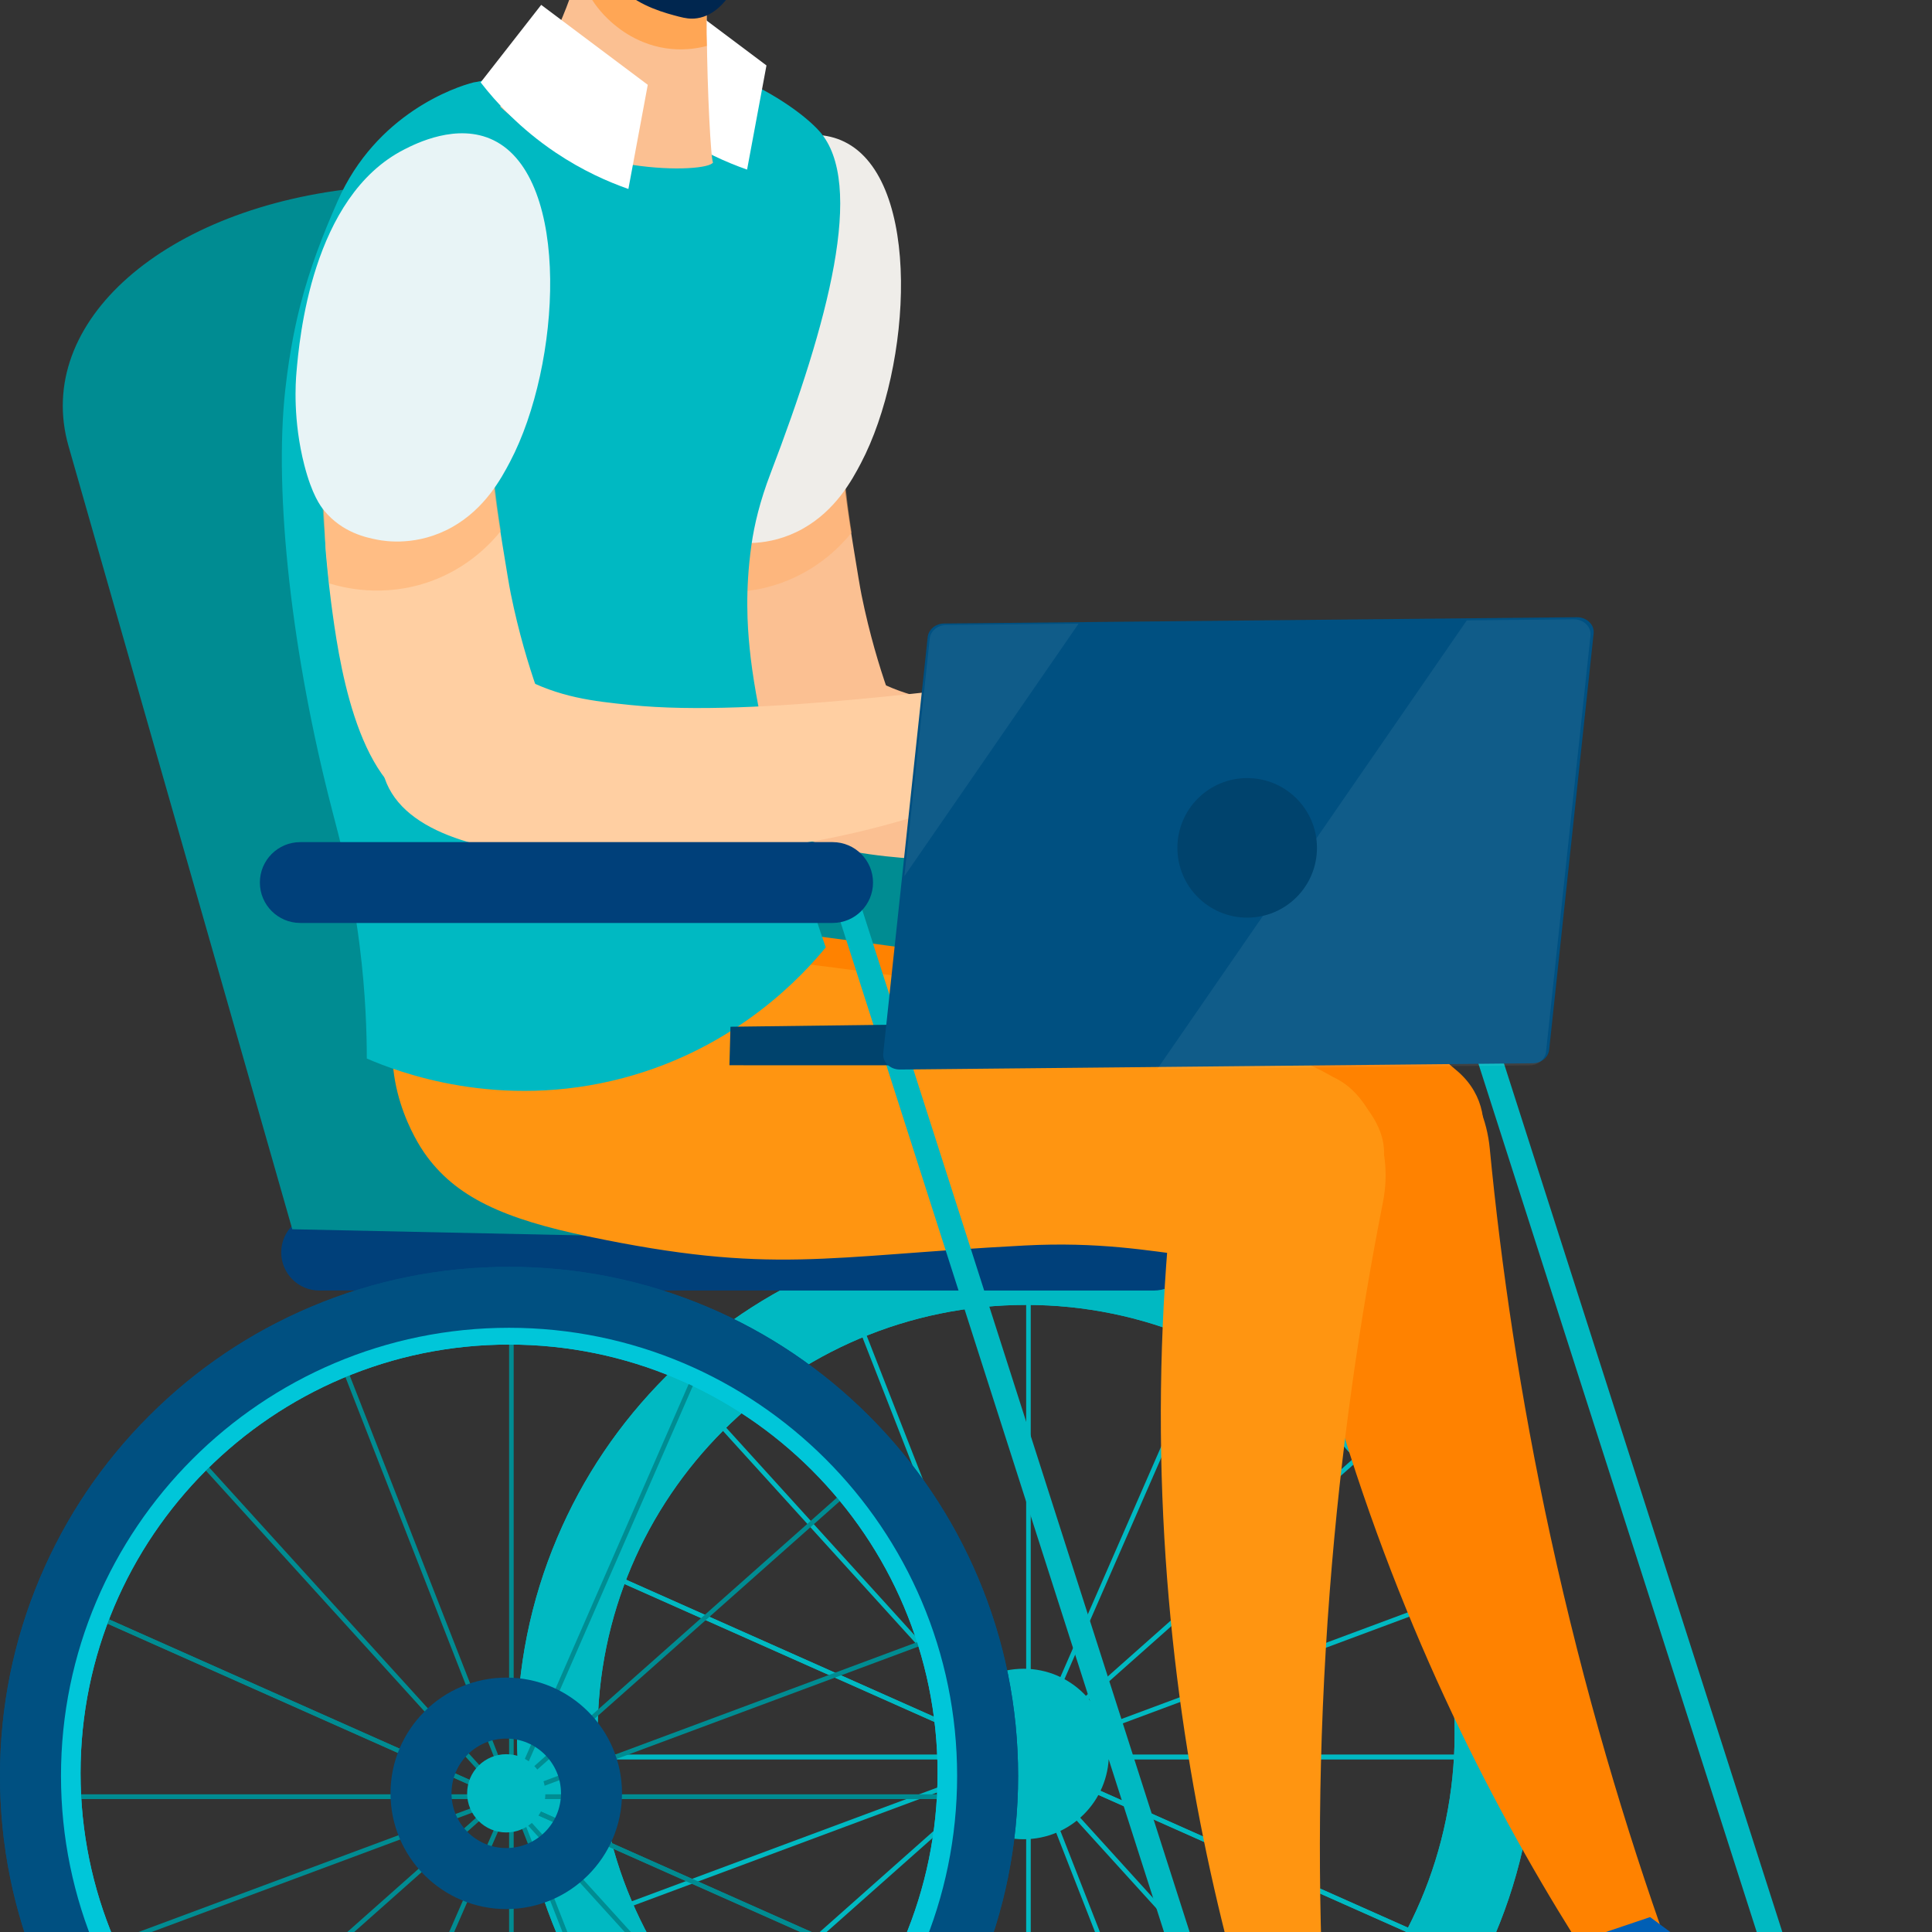 <?xml version="1.0"?>
<svg xmlns="http://www.w3.org/2000/svg" viewBox="0 165 912 912" width="32" height="32">
  <rect x="0" y="165" width="912" height="912" fill="#333333" stroke="none"/>
  <svg id="Calque_2" viewBox="0 0 912.81 1243.61" width="912.81" data-manipulated-width="true" height="1243.61" data-manipulated-height="true">
  <defs>
    <style>
      .cls-1, .cls-2 {
        fill: #e8f4f6;
      }

      .cls-3 {
        fill: #00b9c2;
      }

      .cls-4 {
        fill: #002751;
      }

      .cls-2 {
        opacity: .07;
      }

      .cls-2, .cls-5 {
        isolation: isolate;
      }

      .cls-6 {
        fill: #008c92;
      }

      .cls-7 {
        fill: #fff;
      }

      .cls-8 {
        fill: #00c6d9;
      }

      .cls-9 {
        fill: #efede9;
      }

      .cls-10 {
        fill: #ff8200;
      }

      .cls-11 {
        fill: #ff9511;
      }

      .cls-5 {
        fill: #ffad6a;
        opacity: .53;
      }

      .cls-12 {
        fill: #00407a;
      }

      .cls-13 {
        fill: #ffa655;
      }

      .cls-14 {
        fill: #005081;
      }

      .cls-15 {
        fill: #005fb5;
      }

      .cls-16 {
        fill: #00264f;
      }

      .cls-17 {
        fill: #ffcfa2;
      }

      .cls-18 {
        fill: #00436d;
      }

      .cls-19 {
        fill: #fbc092;
      }
    </style>
  </defs>
  <g id="Calque_1-2" data-name="Calque_1">
    <g>
      <g>
        <rect class="cls-3" x="752.48" y="529.53" width="11.52" height="614.07" transform="translate(-219.14 271.32) rotate(-17.77)"/>
        <g>
          <rect class="cls-3" x="484.4" y="769.22" width="2.16" height="438.8"/>
          <rect class="cls-3" x="267.23" y="993.31" width="438.8" height="2.16"/>
          <rect class="cls-3" x="481.96" y="776.66" width="2.16" height="437.32" transform="translate(-622.7 1031.96) rotate(-66.01)"/>
          <path class="cls-3" d="M484.38,1214.33c-61.72,0-119.75-24.04-163.4-67.68-43.64-43.64-67.68-101.67-67.68-163.4s24.04-119.75,67.68-163.4c43.64-43.64,101.67-67.68,163.4-67.68s119.75,24.04,163.4,67.68c43.64,43.65,67.68,101.67,67.68,163.4s-24.04,119.75-67.68,163.4c-43.64,43.64-101.67,67.68-163.4,67.68ZM484.38,780.98c-111.54,0-202.28,90.74-202.28,202.28s90.74,202.28,202.28,202.28,202.28-90.74,202.28-202.28-90.74-202.28-202.28-202.28Z"/>
          <path class="cls-3" d="M484.38,1224.89c-32.44,0-63.91-6.36-93.54-18.89-28.62-12.1-54.32-29.43-76.38-51.49-22.07-22.06-39.39-47.76-51.49-76.38-12.53-29.64-18.89-61.11-18.89-93.54s6.36-63.91,18.89-93.54c12.1-28.62,29.43-54.32,51.49-76.38,22.07-22.07,47.76-39.39,76.38-51.49,29.64-12.54,61.11-18.89,93.54-18.89s63.91,6.36,93.54,18.89c28.62,12.1,54.32,29.43,76.38,51.49,22.07,22.06,39.39,47.76,51.49,76.38,12.53,29.64,18.89,61.11,18.89,93.54s-6.36,63.91-18.89,93.54c-12.1,28.62-29.43,54.32-51.49,76.38-22.07,22.07-47.76,39.39-76.38,51.49-29.64,12.54-61.11,18.89-93.54,18.89ZM484.38,773.06c-116.63,0-211.51,94.88-211.51,211.51s94.88,211.51,211.51,211.51,211.51-94.88,211.51-211.51-94.88-211.51-211.51-211.51Z"/>
          <rect class="cls-3" x="267.23" y="993.31" width="438.8" height="2.16"/>
          <rect class="cls-3" x="476.35" y="768.97" width="2.16" height="439.8" transform="translate(-540.71 577.54) rotate(-42.23)"/>
          <rect class="cls-3" x="267.43" y="988.9" width="438.43" height="2.16" transform="translate(-534.39 572.42) rotate(-41.58)"/>
          <rect class="cls-3" x="483.27" y="768.88" width="2.16" height="443.88" transform="translate(-327.61 244.47) rotate(-21.36)"/>
          <rect class="cls-3" x="481.96" y="776.66" width="2.16" height="437.32" transform="translate(-622.7 1031.96) rotate(-66.01)"/>
          <rect class="cls-3" x="269.88" y="984.41" width="438.5" height="2.16" transform="translate(-609.77 1038.98) rotate(-66.39)"/>
          <rect class="cls-3" x="264.76" y="992.46" width="443.57" height="2.16" transform="translate(-316.07 232.19) rotate(-20.42)"/>
          <path class="cls-3" d="M484.38,1214.33c-61.72,0-119.75-24.04-163.4-67.68-43.64-43.64-67.68-101.67-67.68-163.4s24.04-119.75,67.68-163.4c43.64-43.64,101.67-67.68,163.4-67.68s119.75,24.04,163.4,67.68c43.64,43.65,67.68,101.67,67.68,163.4s-24.04,119.75-67.68,163.4c-43.64,43.64-101.67,67.68-163.4,67.68ZM484.38,780.98c-111.54,0-202.28,90.74-202.28,202.28s90.74,202.28,202.28,202.28,202.28-90.74,202.28-202.28-90.74-202.28-202.28-202.28Z"/>
          <path class="cls-3" d="M484.38,1224.89c-32.44,0-63.91-6.36-93.54-18.89-28.62-12.1-54.32-29.43-76.38-51.49-22.07-22.06-39.39-47.76-51.49-76.38-12.53-29.64-18.89-61.11-18.89-93.54s6.36-63.91,18.89-93.54c12.1-28.62,29.43-54.32,51.49-76.38,22.07-22.07,47.76-39.39,76.38-51.49,29.64-12.54,61.11-18.89,93.54-18.89s63.91,6.36,93.54,18.89c28.62,12.1,54.32,29.43,76.38,51.49,22.07,22.06,39.39,47.76,51.49,76.38,12.53,29.64,18.89,61.11,18.89,93.54s-6.36,63.91-18.89,93.54c-12.1,28.62-29.43,54.32-51.49,76.38-22.07,22.07-47.76,39.39-76.38,51.49-29.64,12.54-61.11,18.89-93.54,18.89ZM484.38,773.06c-116.63,0-211.51,94.88-211.51,211.51s94.88,211.51,211.51,211.51,211.51-94.88,211.51-211.51-94.88-211.51-211.51-211.51Z"/>
          <circle class="cls-3" cx="483.2" cy="992.97" r="40.24"/>
          <circle class="cls-3" cx="483.06" cy="992.82" r="18.47"/>
        </g>
        <polygon class="cls-12" points="912.81 1126.67 584.6 1192.77 546.45 1168.17 874.66 1102.07 912.81 1126.67"/>
        <path class="cls-12" d="M544.59,774.2H150.75c-9.94,0-18-8.06-18-18h0c0-9.94,8.06-18,18-18h393.84c9.94,0,18,8.06,18,18h0c0,9.94-8.06,18-18,18Z"/>
        <path class="cls-6" d="M483.39,752.6c-115.14-2.44-230.28-4.89-345.42-7.33L32.35,375.58c-16.71-58.5,45.42-113.13,138.77-122.02h0c93.36-8.89,182.58,31.32,199.3,89.82,37.66,136.41,75.31,272.81,112.97,409.22Z"/>
        <g>
          <rect class="cls-6" x="240.32" y="787.94" width="2.16" height="438.8"/>
          <rect class="cls-6" x="23.15" y="1012.03" width="438.8" height="2.16"/>
          <rect class="cls-6" x="237.9" y="795.39" width="2.16" height="437.32" transform="translate(-784.64 820.09) rotate(-66.01)"/>
          <path class="cls-8" d="M240.3,1233.05c-61.72,0-119.75-24.04-163.4-67.68-43.64-43.64-67.68-101.67-67.68-163.4s24.04-119.75,67.68-163.4c43.64-43.64,101.67-67.68,163.4-67.68s119.75,24.04,163.4,67.68c43.64,43.65,67.68,101.67,67.68,163.4s-24.04,119.75-67.68,163.4c-43.64,43.64-101.67,67.68-163.4,67.68ZM240.3,799.7c-111.54,0-202.28,90.74-202.28,202.28s90.74,202.28,202.28,202.28,202.28-90.74,202.28-202.28-90.74-202.28-202.28-202.28Z"/>
          <path class="cls-14" d="M240.3,1243.61c-32.44,0-63.91-6.36-93.54-18.89-28.62-12.1-54.32-29.43-76.38-51.49-22.07-22.06-39.39-47.76-51.49-76.38-12.53-29.64-18.89-61.11-18.89-93.54s6.36-63.91,18.89-93.54c12.1-28.62,29.43-54.32,51.49-76.38,22.07-22.07,47.76-39.39,76.38-51.49,29.64-12.54,61.11-18.89,93.54-18.89s63.91,6.36,93.54,18.89c28.62,12.1,54.32,29.43,76.38,51.49,22.07,22.06,39.39,47.76,51.49,76.38,12.53,29.64,18.89,61.11,18.89,93.54s-6.36,63.91-18.89,93.54c-12.1,28.62-29.43,54.32-51.49,76.38-22.07,22.07-47.76,39.39-76.38,51.49-29.64,12.54-61.11,18.89-93.54,18.89ZM240.3,791.78c-116.63,0-211.51,94.88-211.51,211.51s94.88,211.51,211.51,211.51,211.51-94.88,211.51-211.51-94.88-211.51-211.51-211.51Z"/>
          <rect class="cls-6" x="23.15" y="1012.03" width="438.8" height="2.16"/>
          <rect class="cls-6" x="232.25" y="787.68" width="2.16" height="439.8" transform="translate(-616.64 418.34) rotate(-42.23)"/>
          <rect class="cls-6" x="23.35" y="1007.61" width="438.43" height="2.16" transform="translate(-608.31 415.14) rotate(-41.58)"/>
          <rect class="cls-6" x="239.2" y="787.61" width="2.16" height="443.88" transform="translate(-351.2 156.86) rotate(-21.36)"/>
          <rect class="cls-6" x="237.9" y="795.39" width="2.16" height="437.32" transform="translate(-784.64 820.09) rotate(-66.01)"/>
          <rect class="cls-6" x="25.78" y="1003.13" width="438.5" height="2.16" transform="translate(-773.26 826.53) rotate(-66.39)"/>
          <rect class="cls-6" x="20.67" y="1011.16" width="443.57" height="2.16" transform="translate(-337.94 148.2) rotate(-20.42)"/>
          <path class="cls-8" d="M240.3,1233.05c-61.72,0-119.75-24.04-163.4-67.68-43.64-43.64-67.68-101.67-67.68-163.4s24.04-119.75,67.68-163.4c43.64-43.64,101.67-67.68,163.4-67.68s119.75,24.04,163.4,67.68c43.64,43.65,67.68,101.67,67.68,163.4s-24.04,119.75-67.68,163.4c-43.64,43.64-101.67,67.68-163.4,67.68ZM240.3,799.7c-111.54,0-202.28,90.74-202.28,202.28s90.74,202.28,202.28,202.28,202.28-90.74,202.28-202.28-90.74-202.28-202.28-202.28Z"/>
          <path class="cls-14" d="M240.3,1243.61c-32.44,0-63.91-6.36-93.54-18.89-28.62-12.1-54.32-29.43-76.38-51.49-22.07-22.06-39.39-47.76-51.49-76.38-12.53-29.64-18.89-61.11-18.89-93.54s6.36-63.91,18.89-93.54c12.1-28.62,29.43-54.32,51.49-76.38,22.07-22.07,47.76-39.39,76.38-51.49,29.64-12.54,61.11-18.89,93.54-18.89s63.91,6.36,93.54,18.89c28.62,12.1,54.32,29.43,76.38,51.49,22.07,22.06,39.39,47.76,51.49,76.38,12.53,29.64,18.89,61.11,18.89,93.54s-6.36,63.91-18.89,93.54c-12.1,28.62-29.43,54.32-51.49,76.38-22.07,22.07-47.76,39.39-76.38,51.49-29.64,12.54-61.11,18.89-93.54,18.89ZM240.3,791.78c-116.63,0-211.51,94.88-211.51,211.51s94.88,211.51,211.51,211.51,211.51-94.88,211.51-211.51-94.88-211.51-211.51-211.51Z"/>
          <path class="cls-14" d="M238.98,1066.18c-30.13,0-54.64-24.51-54.64-54.63s24.51-54.64,54.64-54.64,54.64,24.51,54.64,54.64-24.51,54.63-54.64,54.63ZM238.98,985.7c-14.25,0-25.84,11.59-25.84,25.84s11.59,25.83,25.84,25.83,25.84-11.59,25.84-25.83-11.59-25.84-25.84-25.84Z"/>
          <circle class="cls-3" cx="238.98" cy="1011.54" r="18.47"/>
        </g>
      </g>
      <g>
        <g>
          <path class="cls-19" d="M421.98,515.38c-.36,4.17-1.2,8-3.39,11.87-2.51,4.43-5.82,7.17-7.92,8.64-3.36,2.4-6.72,4.8-10.08,7.2-17.3,8.16-28.5,6.38-34.56,4.32-32.68-11.08-40.82-72.37-44.13-97.35-1.29-9.72-2.57-24.23-2.63-25.45-.78-16.6-1.57-33.21-2.38-49.8l80.32-16.72c-1.64,14.72,1.19,37.8,5.69,65.41,1.88,11.55,3.07,18.82,3.82,22.51,3.77,18.53,8.41,33.65,12.14,44.41,1.54,4.46,4.09,13.88,3.13,24.96h-.01Z"/>
          <path class="cls-19" d="M712.44,541.27c-3.45,1.79-6.61,2.65-9.28,3.04-20.23,2.96-36.46-17.3-38.27-19.63-4.98-11.97-9.97-23.93-14.95-35.9,4.33-.83,10.43-1.59,17.69-1.15,13.44.8,23.01,5.22,28.74,7.93,12.25,5.8,23.15,10.96,26.07,21.6.41,1.48,1.93,7.33-.71,13.75-2.59,6.3-7.58,9.4-9.28,10.36h-.01Z"/>
          <path class="cls-19" d="M666.53,523.39c-28.66,14.47-76.42,34.78-138.42,42.82-15.34,1.99-158.05,20.52-179.96-30.64-10.93-25.52,8.8-67.01,29.46-70.5,9.69-1.64,14.14,9.42,33.57,19.99,18.32,9.97,34.65,11.66,51.94,13.45,59.81,6.19,159.66-9.41,193.93-11.52,2.42-.15,7.85-.41,11.44,3.03,6.79,6.51,2.46,21.99-1.97,33.37h.01Z"/>
          <path class="cls-5" d="M402.03,416.36c-4.38,5.46-15.05,17.24-33.12,23.76-22.24,8.02-41.53,2.96-47.91.99-.94-8.77-1.77-17.74-2.49-26.91-1.3-16.69-2.11-32.82-2.52-48.35,27.24-5.72,54.48-11.45,81.72-17.17-.28,7.73-.31,15.9,0,24.48.57,15.78,2.19,30.25,4.32,43.2Z"/>
          <path class="cls-9" d="M356.39,236.29c-43.71,22.25-49.52,89.76-50.86,105.35-.37,4.28-1.73,22.46,3.73,43.65,3.6,13.98,7.61,19.32,9.31,21.39,8.67,10.57,20.16,12.82,25.12,13.8,3.65.72,18.98,3.28,35.41-5.98,15.42-8.69,23.12-22.9,27.29-30.85,24.03-45.71,29-133.69-7.78-151.72-17.15-8.41-36.83,1.61-42.22,4.35h0Z"/>
        </g>
        <g>
          <path class="cls-10" d="M326.74,735.16c76.81,14.89,130.78,6.12,206.31.9,33.4-2.31,78.1-4.42,132.07-4.08,32.01.2,47.4-39.28,23.6-60.69-.02-.02-.05-.04-.07-.07-.06-.05-.12-.11-.18-.16-20.51-18.11-45.94-29.71-73.06-33.35-112.55-15.09-225.11-30.19-337.66-45.28-10.43-1.4-20.81,2.97-27.06,11.44-14.69,19.92-36.52,57.89-18.24,88.93,3.28,5.56,17.62,27.5,94.29,42.36h0Z"/>
          <path class="cls-10" d="M750.41,1090.67l37.12-5.93c-20.12-56.35-39.73-121.44-55.62-194.47-14.43-66.3-23.33-127.89-28.68-183.21-1.28-13.24-6.49-25.88-15.39-35.76-7.47-8.29-16.43-13.62-25.99-14.18-12.49-.72-22.81,11.26-39.56,17.97-6.16,2.47-14.23,7.79-21.51,20.46,6.63,43.98,17.02,93.07,33.2,145.58,32.12,104.21,76.54,187.67,116.43,249.54h0Z"/>
          <polygon class="cls-15" points="753.38 1116.9 814.5 1096.26 778.93 1069.96 744.22 1081.67 753.38 1116.9"/>
          <path class="cls-4" d="M759.62,1143.12c4.19-.48,10.41-1.5,17.58-3.95,12.99-4.44,13.21-8.15,23.74-12.47,16.71-6.86,27.59-2.23,44.15-9.11,5.41-2.25,10.44-5.2,10.44-5.2,2.05-1.02,4.4-2.45,6.81-4.44,1.54-1.28,2.89-2.61,4.06-3.94,3.28-3.73,1.55-9.96-3.19-11.45-1.79-.56-3.68-1.08-5.67-1.52-12.11-2.67-22.35-1.38-28.89.08-6.97-3.56-16.88-7.07-26.68-3.94-6.55,2.1-9.65,6.07-14.47,9.84-6.97,5.45-18.39,11.14-37.62,11.13-6.62,7.93-7.59,18.84-2.88,26.38,4.06,6.5,10.92,8.21,12.63,8.59h-.01Z"/>
        </g>
        <g>
          <path class="cls-11" d="M277.36,748.6c87.54,18.3,111.17,9.33,206.27,4.34,70.31-3.69,93.66,17.28,131.96-1.88,6.34-3.17,36.75-18.38,37.72-40.94.65-15.15-12.25-27.04-17.28-31.68-45.91-42.33-367.17-71.08-421.17-75.78-6.39,4.99-19.34,16.57-25.86,35.8-12.11,35.72,8.55,66.76,11.16,70.54,14.69,21.31,38.09,31.42,77.21,39.6h0Z"/>
          <path class="cls-11" d="M587.9,1113.48l37.26,4.97c-3.09-59.75-3.2-127.73,2.55-202.26,5.21-67.65,14.36-129.21,25.12-183.73,2.57-13.05,1.21-26.65-4.48-38.68-4.77-10.09-11.83-17.77-20.83-21.04-11.75-4.28-25.08,4.24-43.05,5.86-6.61.6-15.86,3.37-26.48,13.42-6.27,44.04-10.42,94.04-9.99,148.99.85,109.05,19.45,201.74,39.9,272.46h0Z"/>
          <polygon class="cls-15" points="583.13 1140.59 647.59 1138.37 621.08 1102.96 584.47 1104.22 583.13 1140.59"/>
          <path class="cls-4" d="M581.57,1167.5c4.15.74,10.4,1.55,17.97,1.26,13.72-.53,14.99-4.01,26.32-5.13,17.98-1.77,27.07,5.78,44.9,3.95,5.82-.6,11.49-1.98,11.49-1.98,2.25-.39,4.92-1.08,7.8-2.3,1.84-.78,3.51-1.68,5.02-2.61,4.21-2.63,4.35-9.1.24-11.89-1.55-1.05-3.22-2.09-5-3.08-10.83-6.04-21.01-7.74-27.7-8.21-5.65-5.41-14.14-11.62-24.43-11.43-6.87.13-10.99,3.05-16.69,5.27-8.24,3.22-20.81,5.39-39.23-.14-8.62,5.7-12.67,15.87-10.33,24.44,2.02,7.39,8.1,11,9.64,11.85h0Z"/>
        </g>
        <path class="cls-3" d="M173.15,664.68c14.28,6.18,62.26,24.84,121.2,9.15,54.01-14.38,85.16-49.07,95.44-61.62-2.16-6.14-30.65-87.91-35.94-141.36-1.01-10.22-2.18-26.92.84-48.4,1.4-9.94,4.09-21.03,9.05-34,27.18-71.07,44.94-136.9,23.07-161.5-13.18-14.83-65.92-49.44-128.54-32.96-8.45,2.22-26.88,8.87-34.61,9.89-8.71,2.14-46.14,14.83-64.27,56.03-6.96,15.82-13.01,31.32-17.6,49.08-1.85,7.16-5.01,20.91-7.12,39.91-5.48,49.25,3.13,125.41,22.11,198.55,3.47,13.39,9.2,34,12.94,63.51,2.95,23.27,3.42,42.27,3.43,53.74v-.02Z"/>
        <g>
          <path class="cls-17" d="M256.38,514.66c-.36,4.17-1.2,8-3.39,11.87-2.51,4.43-5.82,7.17-7.92,8.64-3.36,2.4-6.72,4.8-10.08,7.2-17.3,8.16-28.5,6.38-34.56,4.32-32.68-11.08-40.82-72.37-44.13-97.35-1.29-9.72-2.57-24.23-2.63-25.45-.78-16.6-1.57-33.21-2.38-49.8l80.32-16.72c-1.64,14.72,1.19,37.8,5.69,65.41,1.88,11.55,3.07,18.82,3.82,22.51,3.77,18.53,8.41,33.65,12.14,44.41,1.54,4.46,4.09,13.88,3.13,24.96h-.01Z"/>
          <path class="cls-17" d="M546.84,540.55c-3.45,1.79-6.61,2.65-9.28,3.04-20.23,2.96-36.46-17.3-38.27-19.63-4.98-11.97-9.97-23.93-14.95-35.9,4.33-.83,10.43-1.59,17.69-1.15,13.44.8,23.01,5.22,28.74,7.93,12.25,5.8,23.15,10.96,26.07,21.6.41,1.48,1.93,7.33-.71,13.75-2.59,6.3-7.58,9.4-9.28,10.36h-.01Z"/>
          <path class="cls-17" d="M500.93,522.67c-28.66,14.47-76.42,34.78-138.42,42.82-15.34,1.99-158.05,20.52-179.96-30.64-10.93-25.52,8.8-67.01,29.46-70.5,9.69-1.64,14.14,9.42,33.57,19.99,18.32,9.97,34.65,11.66,51.94,13.45,59.81,6.19,159.66-9.41,193.93-11.52,2.42-.15,7.85-.41,11.44,3.03,6.79,6.51,2.46,21.99-1.97,33.37h.01Z"/>
          <path class="cls-5" d="M236.43,415.64c-4.38,5.46-15.05,17.24-33.12,23.76-22.24,8.02-41.53,2.96-47.91.99-.94-8.77-1.77-17.74-2.49-26.91-1.3-16.69-2.11-32.82-2.52-48.35,27.24-5.72,54.48-11.45,81.72-17.17-.28,7.73-.31,15.9,0,24.48.57,15.78,2.19,30.25,4.32,43.2Z"/>
          <path class="cls-1" d="M190.79,235.57c-43.71,22.25-49.52,89.76-50.86,105.35-.37,4.28-1.73,22.46,3.73,43.65,3.6,13.98,7.61,19.32,9.31,21.39,8.67,10.57,20.16,12.82,25.12,13.8,3.65.72,18.98,3.28,35.41-5.98,15.42-8.69,23.12-22.9,27.29-30.85,24.03-45.71,29-133.69-7.78-151.72-17.15-8.41-36.83,1.61-42.22,4.35h0Z"/>
        </g>
        <path class="cls-7" d="M352.66,245.06c-9.53-3.34-21.59-8.62-34.3-17.15-16.76-11.25-28.21-23.81-35.44-33.16,9.53-12.2,19.06-24.39,28.58-36.59,16.77,12.58,33.54,25.15,50.31,37.73-3.05,16.39-6.1,32.78-9.15,49.17h0Z"/>
        <path class="cls-19" d="M236.07,215.3c34.61,32.96,97.89,31.58,100.53,26.37-1.05-1.05-2.74-34.16-2.95-60.73-.13-14.67.18-27.34,1.3-31.56-8.87-6.17-19.24-14.5-29.66-25.54-8.29-8.78-14.81-17.37-19.9-24.99-3.82,25.1-9.47,44.99-14.2,59.02-5.43,16.1-9.59,24.35-13.69,31.06-6.74,11.02-14.37,19.69-21.42,26.37h-.01Z"/>
        <path class="cls-13" d="M273.15,151.4c1.51,4.88,5.39,15.03,15.12,23.76,3.02,2.71,13.16,11.56,28.8,12.96,7.07.63,12.89-.46,16.56-1.44-.4-7.8-.41-16.32.2-25.44.27-4.11.66-8.07,1.12-11.86-8.87-6.17-19.24-14.5-29.66-25.54-8.29-8.78-14.81-17.37-19.9-24.99-1.14,12.22-3.65,21.67-5.76,28.08-3.83,11.66-6.48,24.48-6.48,24.48h0Z"/>
        <path class="cls-16" d="M320.72,172.9c2.62.68,5.23,1.19,8.4.71,8.34-1.27,13.49-8.34,15.45-11.1,4.99-7.05,4.24-11.4,7.63-29.21,3.85-20.2,7.74-29.72,10.19-51.95.02-.15.03-.31.05-.46,2.12-19.69-11.14-37.2-29.43-39.16l-20.46-2.19c-1.21-.13-2.43-.14-3.64.03-2.88.4-6.43,1.38-10,3.67-12.29,7.87-13.77,24.24-13.95,27.65-.02.38-.05.74-.09,1.12l-4.33,40.35c-3.46,18.63,1.47,37.07,13.31,47.87,8.72,7.95,20.34,10.98,26.87,12.68h0Z"/>
        <path class="cls-16" d="M302.81,63.36l19.82,2.13c1.73.19,3.44.57,5.09,1.12,5.17,1.72,17.98,4.71,30.58-2.46,1.74-.99,7.3-3.99,11.29-10.2,6.98-10.85,5.61-25.65.74-34.31-13.06-23.23-65.74-27.9-83.52-2.88-8.72,12.28-6.41,28.01-5.04,34.56-1.84,8.65,3.23,16.18,9.36,17.28,4.12.74,8.62-1.45,11.66-5.24h.02Z"/>
        <path class="cls-17" d="M329.05,137.45l3.89.42c3.72.62,12.03,1.38,18.06-3.65,4.83-4.02,6.02-9.94,7.82-19.53,1.55-8.29.48-8.75,1.62-16.96,1.72-12.32,4.84-16.32,7.02-32,.93-6.73,1.07-11.14-1.44-12.96-2.08-1.51-4.45-.13-9.58-.39-3.69-.19-4.94-1.28-11.8-3.27-6.99-2.02-13.58-4.05-23.23-6.11-5.83-1.24-8.73-1.55-10.15-1.51-8.77.27-15.34,11.8-17.35,27.72-.12.97-.32,1.94-.6,2.88l-4.13,13.49c-.36,1.16-.61,2.36-.69,3.57-1.62,24.16,16.28,45.69,40.57,48.3h-.01Z"/>
        <path class="cls-17" d="M284.05,77.6c-.55,5.14,1.67,9.6,4.96,9.95s6.4-3.53,6.96-8.67c.55-5.14-1.67-9.59-4.96-9.95-3.29-.35-6.4,3.53-6.96,8.67Z"/>
        <path class="cls-7" d="M296.63,254.2c-9.53-3.34-21.59-8.62-34.3-17.15-16.76-11.25-28.21-23.81-35.44-33.16,9.53-12.2,19.06-24.39,28.58-36.59,16.77,12.58,33.54,25.15,50.31,37.73-3.05,16.39-6.1,32.78-9.15,49.17h0Z"/>
      </g>
      <g>
        <rect class="cls-3" x="486.89" y="559.78" width="11.52" height="641.89" transform="translate(-245.17 192.25) rotate(-17.76)"/>
        <path class="cls-12" d="M393.03,600.68h-251.28c-10.54,0-19.08-8.54-19.08-19.08h0c0-10.54,8.54-19.08,19.08-19.08h251.28c10.54,0,19.08,8.54,19.08,19.08h0c0,10.54-8.54,19.08-19.08,19.08Z"/>
      </g>
      <g>
        <path class="cls-18" d="M444.44,667.87c-33.37,0-66.74-.01-100.11-.02.16-6.06.33-12.12.49-18.18,51.92-.66,103.84-1.31,155.75-1.97-18.71,6.72-37.42,13.44-56.13,20.16h0Z"/>
        <path class="cls-14" d="M752.27,464.06l-20.98,196.46c-.38,3.6-3.74,6.36-7.78,6.4l-119.57,1.18-23.84.24-98.39.97-10.31.1-46.54.46c-4.68.05-8.37-3.54-7.92-7.7l20.98-196.46c.39-3.59,3.74-6.35,7.79-6.39l122.33-1.21,10.3-.1,98.39-.98,23.85-.24,43.78-.43c4.68-.04,8.37,3.54,7.92,7.7h-.01Z"/>
        <path class="cls-2" d="M446.68,460.02l62.47-.62-82.25,119.21,11.98-112.2c.39-3.59,3.74-6.35,7.79-6.39h.01Z"/>
        <path class="cls-2" d="M750.79,465.04l-20.98,196.46c-.38,3.6-3.74,6.36-7.78,6.4l-119.57,1.18-23.84.24-32.33.32,146.12-211.8,6.69-.06,43.78-.43c4.68-.04,8.37,3.54,7.92,7.7h0Z"/>
        <circle class="cls-18" cx="588.73" cy="565.23" r="32.94"/>
      </g>
    </g>
  </g>
</svg>
</svg>
